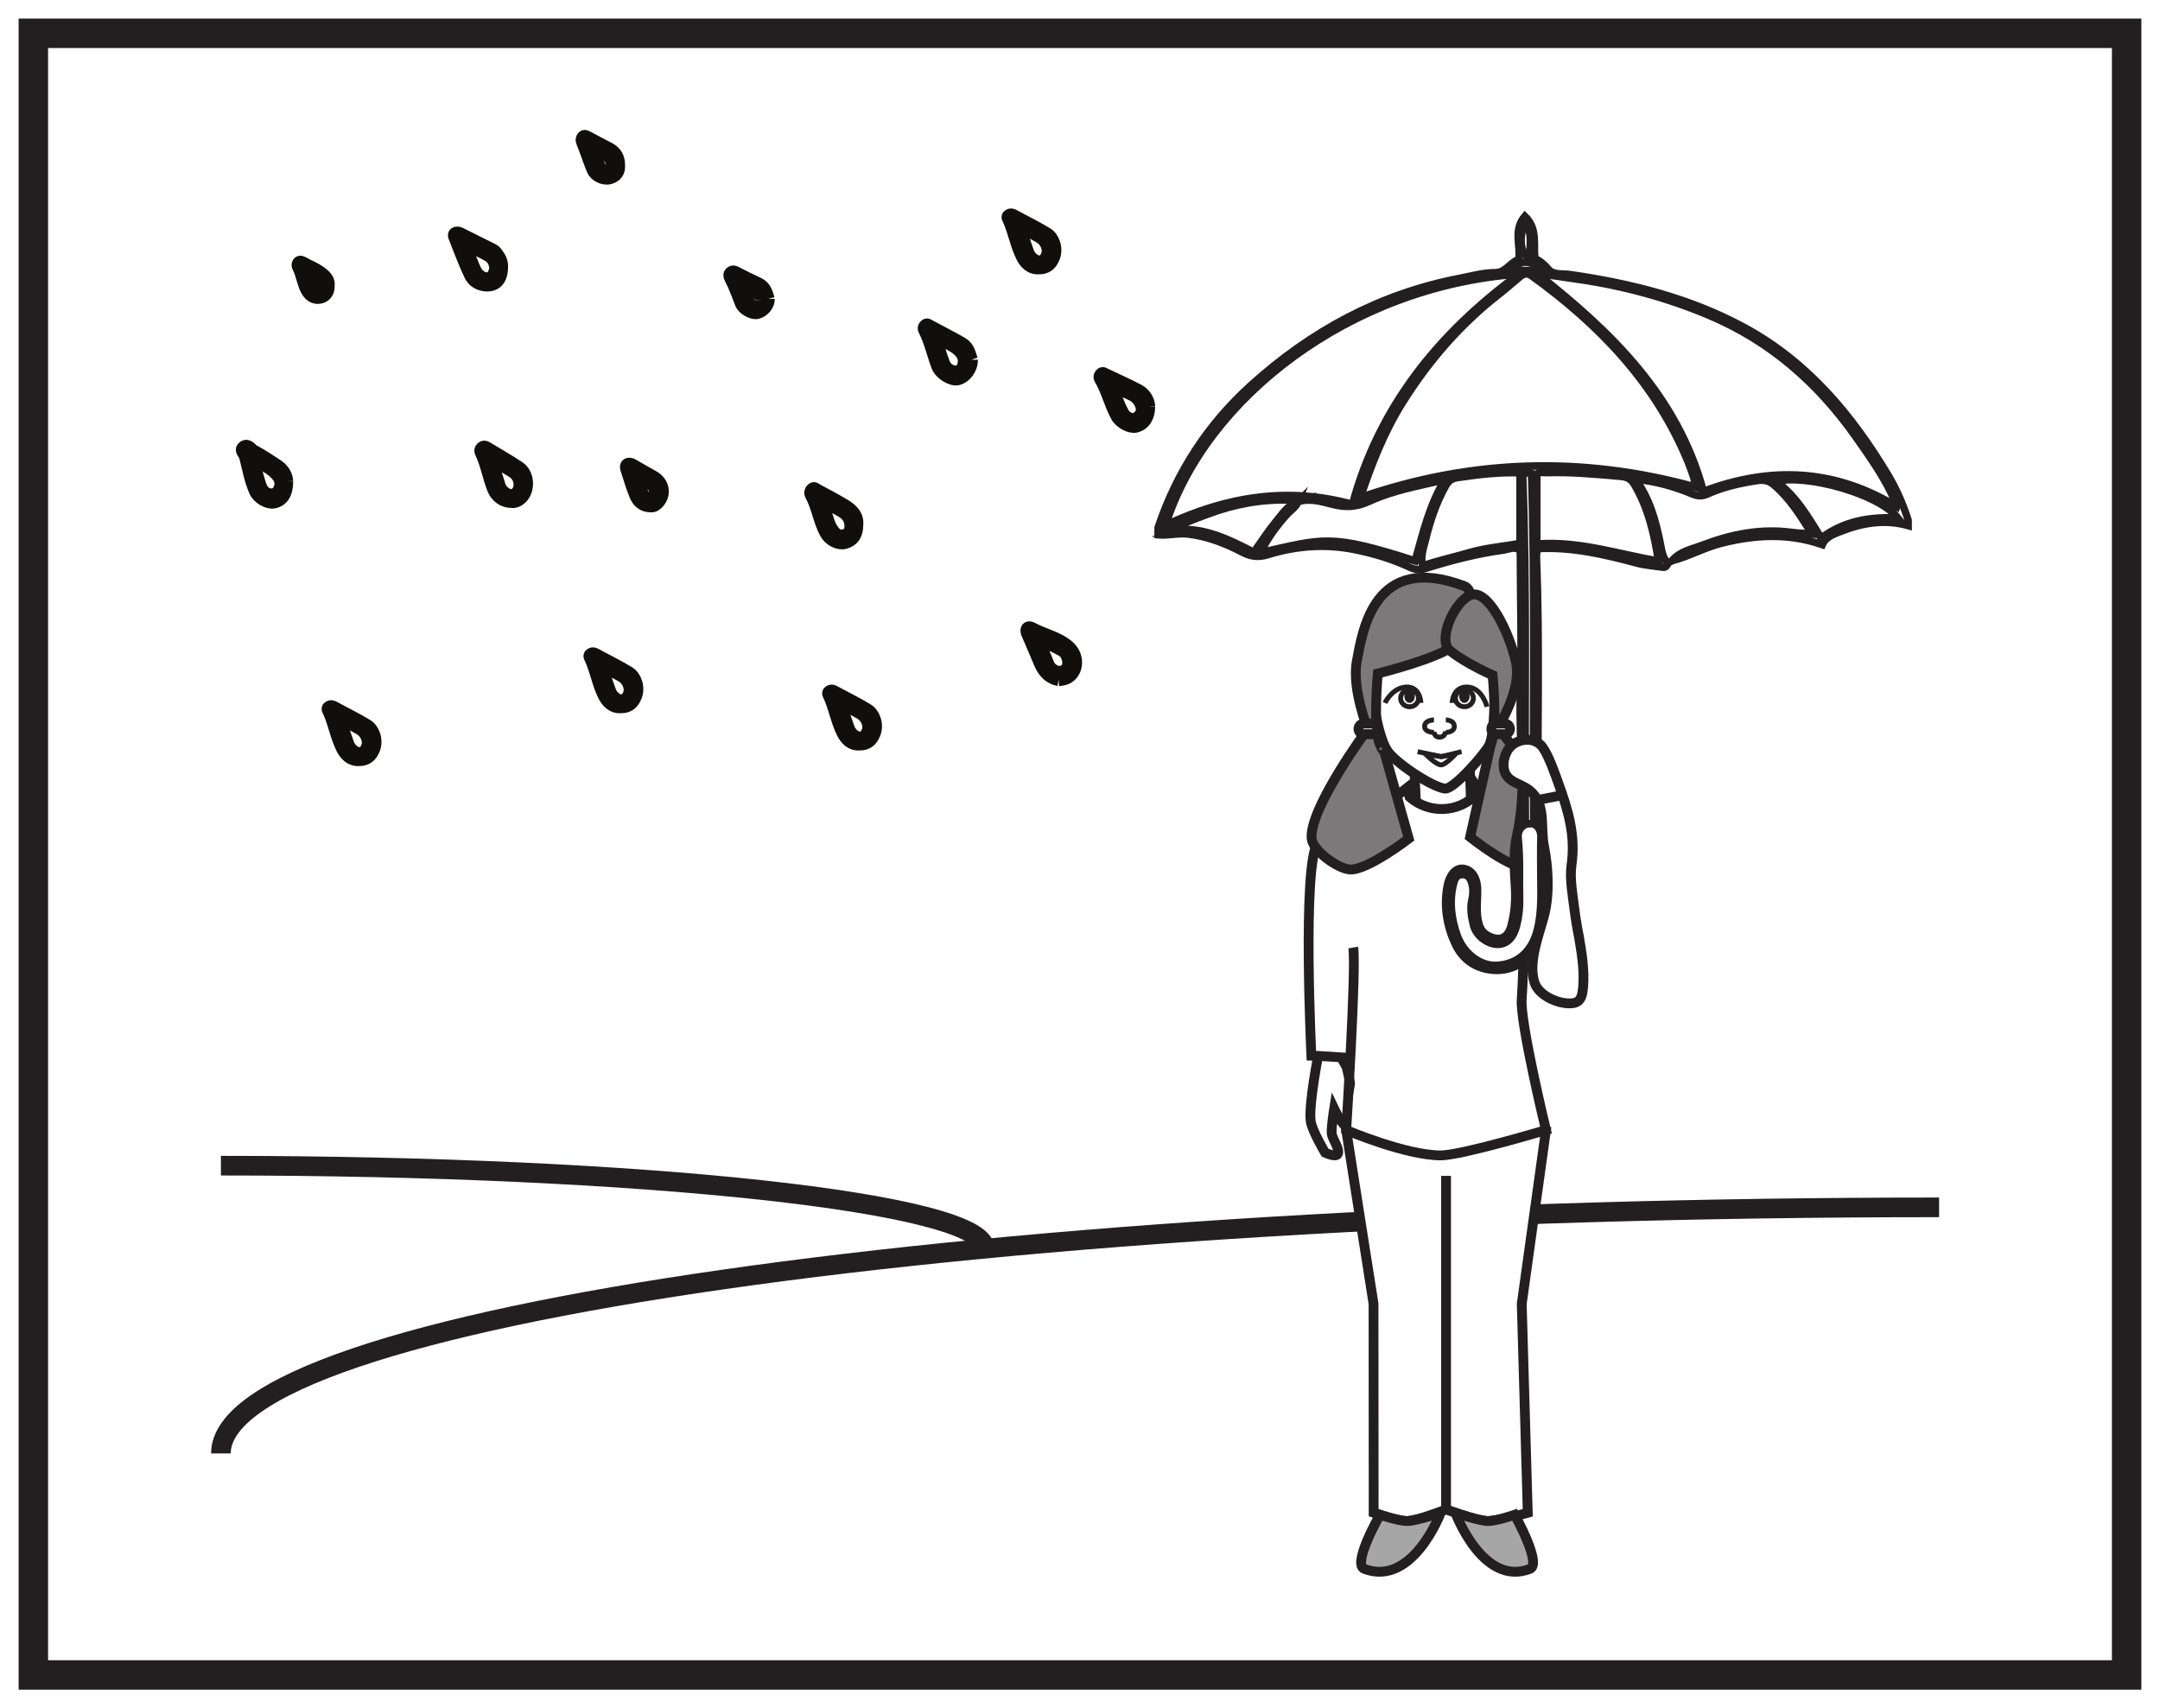 <?xml version="1.0" encoding="UTF-8"?>
<svg xmlns="http://www.w3.org/2000/svg" xmlns:xlink="http://www.w3.org/1999/xlink" width="220pt" height="174pt" viewBox="0 0 220 174" version="1.1">
<g id="surface1">
<rect x="0" y="0" width="220" height="174" style="fill:rgb(100%,100%,100%);fill-opacity:1;stroke:none;"/>
<path style=" stroke:none;fill-rule:nonzero;fill:rgb(100%,100%,100%);fill-opacity:1;" d="M 3.395 3.391 L 216.602 3.391 L 216.602 170.609 L 3.395 170.609 Z M 3.395 3.391 "/>
<path style=" stroke:none;fill-rule:nonzero;fill:rgb(13.73%,12.16%,12.549%);fill-opacity:1;" d="M 218.102 1.891 L 1.895 1.891 L 1.895 172.109 L 218.102 172.109 Z M 215.102 169.109 L 4.895 169.109 L 4.895 4.891 L 215.102 4.891 Z M 215.102 169.109 "/>
<path style="fill:none;stroke-width:2;stroke-linecap:butt;stroke-linejoin:miter;stroke:rgb(13.73%,12.16%,12.549%);stroke-opacity:1;stroke-miterlimit:4;" d="M -0 0 C -0 13.852 78.273 25.063 175 25.063 " transform="matrix(1,0,0,-1,22.5,148.043)"/>
<path style="fill:none;stroke-width:2;stroke-linecap:butt;stroke-linejoin:miter;stroke:rgb(13.73%,12.16%,12.549%);stroke-opacity:1;stroke-miterlimit:4;" d="M -0 -0.001 C -0 4.674 -34.801 8.46 -77.805 8.46 " transform="matrix(1,0,0,-1,100.305,127.194)"/>
<path style=" stroke:none;fill-rule:nonzero;fill:rgb(100%,100%,100%);fill-opacity:1;" d="M 149.738 84.582 L 144.074 84.582 L 144.074 79.137 L 149.738 79.137 Z M 149.738 84.582 "/>
<path style=" stroke:none;fill-rule:nonzero;fill:rgb(100%,100%,100%);fill-opacity:1;" d="M 139.863 71.051 C 139.668 69.473 139.516 66.246 139.863 64.691 C 140.258 62.941 143.289 60.145 146.277 60.199 C 149.262 60.25 151.953 62.379 152.219 64.891 C 152.379 66.434 152.219 70.508 152.219 70.508 C 152.219 70.508 152.273 74.52 151.699 75.852 C 151.367 76.633 148.051 80.473 147.148 80.328 C 145.727 80.109 142.043 77.637 141.293 76.441 C 140.469 75.117 140.055 72.582 139.863 71.051 "/>
<path style="fill:none;stroke-width:1;stroke-linecap:butt;stroke-linejoin:miter;stroke:rgb(13.73%,12.16%,12.549%);stroke-opacity:1;stroke-miterlimit:4;" d="M 0 0 C -0.195 1.578 -0.347 4.805 0 6.36 C 0.395 8.11 3.426 10.906 6.414 10.852 C 9.399 10.801 12.09 8.672 12.356 6.16 C 12.516 4.617 12.356 0.543 12.356 0.543 C 12.356 0.543 12.411 -3.469 11.836 -4.801 C 11.504 -5.582 8.188 -9.422 7.286 -9.277 C 5.864 -9.058 2.18 -6.586 1.43 -5.39 C 0.606 -4.066 0.192 -1.531 0 0 Z M 0 0 " transform="matrix(1,0,0,-1,139.863,71.051)"/>
<path style="fill:none;stroke-width:1;stroke-linecap:butt;stroke-linejoin:miter;stroke:rgb(13.73%,12.16%,12.549%);stroke-opacity:1;stroke-miterlimit:4;" d="M -0.001 0.001 C -0.001 0.001 -1.06 -5.316 -0.822 -7.015 C -0.689 -7.964 0.643 -10.206 0.643 -10.206 C 0.643 -10.206 1.749 -10.73 1.936 -10.335 C 2.179 -9.835 1.366 -8.816 1.315 -8.245 C 1.261 -7.624 1.565 -5.73 1.565 -5.73 C 1.565 -5.73 2.479 -7.64 2.905 -7.531 C 4.303 -7.175 2.827 -1.464 2.827 -1.464 C 2.827 -1.464 2.206 -0.472 2.139 -0.042 C 2.022 0.684 2.44 2.969 2.44 2.969 L 3.507 10.688 " transform="matrix(1,0,0,-1,134.321,107.204)"/>
<path style="fill-rule:nonzero;fill:rgb(100%,100%,100%);fill-opacity:1;stroke-width:1;stroke-linecap:butt;stroke-linejoin:miter;stroke:rgb(13.73%,12.16%,12.549%);stroke-opacity:1;stroke-miterlimit:4;" d="M -0 0.001 L 0.117 -3.417 " transform="matrix(1,0,0,-1,149.703,78.228)"/>
<path style=" stroke:none;fill-rule:nonzero;fill:rgb(100%,100%,100%);fill-opacity:1;" d="M 139.91 154.09 L 139.898 132.812 L 137.113 115.105 C 137.113 115.105 143.109 111.199 146.418 111.199 C 150.203 111.199 157.461 115.105 157.461 115.105 L 154.992 132.812 L 155.605 154.09 C 155.605 154.09 152.516 154.969 151.445 154.934 C 150.359 154.891 147.285 153.754 147.285 153.754 C 147.285 153.754 144.359 154.906 143.316 154.934 C 142.43 154.949 139.91 154.09 139.91 154.09 "/>
<path style="fill:none;stroke-width:1;stroke-linecap:butt;stroke-linejoin:miter;stroke:rgb(13.73%,12.16%,12.549%);stroke-opacity:1;stroke-miterlimit:4;" d="M 0 -0.002 L -0.012 21.275 L -2.797 38.982 C -2.797 38.982 3.199 42.889 6.508 42.889 C 10.293 42.889 17.551 38.982 17.551 38.982 L 15.082 21.275 L 15.695 -0.002 C 15.695 -0.002 12.606 -0.881 11.535 -0.846 C 10.449 -0.803 7.375 0.334 7.375 0.334 C 7.375 0.334 4.449 -0.818 3.406 -0.846 C 2.52 -0.861 0 -0.002 0 -0.002 Z M 0 -0.002 " transform="matrix(1,0,0,-1,139.91,154.088)"/>
<path style=" stroke:none;fill-rule:nonzero;fill:rgb(100%,100%,100%);fill-opacity:1;" d="M 133.055 107.633 L 137.281 107.672 L 137.828 96.098 C 137.828 96.098 138.773 101.375 138.965 102.551 C 139.293 104.586 137.113 115.109 137.113 115.109 C 137.113 115.109 143.172 117.695 146.766 117.688 C 148.855 117.68 157.461 115.109 157.461 115.109 C 157.461 115.109 154.77 103.992 154.992 101.727 C 155.078 100.848 155.227 96.027 155.227 96.027 L 160.969 94.793 C 160.969 94.793 160.188 88.707 158.633 86.633 C 157.363 84.941 151.449 81.586 151.449 81.586 L 150.5 80.242 C 149.141 83.039 145.246 83.262 143.57 80.645 L 143.316 80.242 L 141.609 81.586 C 141.609 81.586 135.449 84.172 134.234 85.793 C 133.414 86.887 133.387 92.148 133.293 97.293 C 133.199 102.523 133.055 107.633 133.055 107.633 "/>
<path style="fill:none;stroke-width:1;stroke-linecap:butt;stroke-linejoin:miter;stroke:rgb(13.73%,12.16%,12.549%);stroke-opacity:1;stroke-miterlimit:4;" d="M -0.001 -0.002 C 0.331 -2.037 -0.716 -18.591 -0.716 -18.591 C -0.716 -18.591 5.343 -21.181 8.937 -21.173 C 11.026 -21.166 19.632 -18.591 19.632 -18.591 C 19.632 -18.591 16.94 -7.478 17.163 -5.212 C 17.249 -4.334 17.397 0.487 17.397 0.487 L 22.233 1.897 C 22.233 1.897 20.979 7.159 20.804 9.877 C 20.667 11.991 13.62 14.928 13.62 14.928 L 12.671 16.272 L 12.577 15.631 C 10.749 13.717 7.733 13.584 5.741 15.331 L 5.487 16.272 L 3.78 14.928 C 3.78 14.928 -2.38 12.342 -3.595 10.721 C -5.243 8.514 -4.243 -11.482 -4.243 -11.482 " transform="matrix(1,0,0,-1,137.829,96.514)"/>
<path style="fill-rule:nonzero;fill:rgb(100%,100%,100%);fill-opacity:1;stroke-width:1;stroke-linecap:butt;stroke-linejoin:miter;stroke:rgb(13.73%,12.16%,12.549%);stroke-opacity:1;stroke-miterlimit:4;" d="M 0.002 0.001 L 0.138 -2.905 " transform="matrix(1,0,0,-1,144.073,78.743)"/>
<path style="fill:none;stroke-width:1;stroke-linecap:butt;stroke-linejoin:miter;stroke:rgb(13.73%,12.16%,12.549%);stroke-opacity:1;stroke-miterlimit:4;" d="M -0.002 -0 L -0.002 33.98 " transform="matrix(1,0,0,-1,147.287,153.754)"/>
<path style=" stroke:none;fill-rule:nonzero;fill:rgb(65.492%,64.864%,65.019%);fill-opacity:1;" d="M 138.965 159.809 C 137.676 159.32 140.555 154.293 140.555 154.293 C 140.555 154.293 142.43 154.93 143.316 154.934 C 144.203 154.934 146.738 154.09 146.738 154.09 C 146.738 154.09 143.883 161.66 138.965 159.809 "/>
<path style="fill:none;stroke-width:1;stroke-linecap:butt;stroke-linejoin:miter;stroke:rgb(13.73%,12.16%,12.549%);stroke-opacity:1;stroke-miterlimit:4;" d="M -0 0.001 C -1.29 0.489 1.589 5.516 1.589 5.516 C 1.589 5.516 3.464 4.88 4.351 4.876 C 5.238 4.876 7.773 5.719 7.773 5.719 C 7.773 5.719 4.918 -1.851 -0 0.001 Z M -0 0.001 " transform="matrix(1,0,0,-1,138.965,159.809)"/>
<path style=" stroke:none;fill-rule:nonzero;fill:rgb(65.492%,64.864%,65.019%);fill-opacity:1;" d="M 155.824 159.809 C 157.086 159.32 154.27 154.293 154.27 154.293 C 154.27 154.293 152.438 154.93 151.574 154.934 C 150.711 154.934 148.234 154.09 148.234 154.09 C 148.234 154.09 151.02 161.66 155.824 159.809 "/>
<path style="fill:none;stroke-width:1;stroke-linecap:butt;stroke-linejoin:miter;stroke:rgb(13.73%,12.16%,12.549%);stroke-opacity:1;stroke-miterlimit:4;" d="M -0.001 0.001 C 1.261 0.489 -1.555 5.516 -1.555 5.516 C -1.555 5.516 -3.388 4.88 -4.251 4.876 C -5.114 4.876 -7.591 5.719 -7.591 5.719 C -7.591 5.719 -4.805 -1.851 -0.001 0.001 Z M -0.001 0.001 " transform="matrix(1,0,0,-1,155.825,159.809)"/>
<path style="fill-rule:nonzero;fill:rgb(65.492%,64.864%,65.019%);fill-opacity:1;stroke-width:1;stroke-linecap:butt;stroke-linejoin:miter;stroke:rgb(13.73%,12.16%,12.549%);stroke-opacity:1;stroke-miterlimit:4;" d="M 0.001 0.001 C 0.001 0.001 -0.464 1.177 -0.765 0.903 C -1.535 0.208 0.27 -3.23 0.27 -3.23 Z M 0.001 0.001 " transform="matrix(1,0,0,-1,139.656,70.212)"/>
<path style="fill-rule:nonzero;fill:rgb(65.492%,64.864%,65.019%);fill-opacity:1;stroke-width:1;stroke-linecap:butt;stroke-linejoin:miter;stroke:rgb(13.73%,12.16%,12.549%);stroke-opacity:1;stroke-miterlimit:4;" d="M 0.001 0.001 C 0.001 0.001 0.505 1.177 0.829 0.903 C 1.665 0.208 -0.019 -3.23 -0.019 -3.23 Z M 0.001 0.001 " transform="matrix(1,0,0,-1,152.491,70.212)"/>
<path style="fill:none;stroke-width:0.5;stroke-linecap:butt;stroke-linejoin:miter;stroke:rgb(13.73%,12.16%,12.549%);stroke-opacity:1;stroke-miterlimit:4;" d="M 0.001 0.002 C 0.001 0.002 -0.042 1.673 -1.484 1.619 C -2.921 1.56 -3.66 0.002 -3.66 0.002 " transform="matrix(1,0,0,-1,144.718,71.599)"/>
<path style="fill:none;stroke-width:0.5;stroke-linecap:butt;stroke-linejoin:miter;stroke:rgb(13.73%,12.16%,12.549%);stroke-opacity:1;stroke-miterlimit:4;" d="M -0.001 -0.001 C -0.001 -0.482 -0.411 -0.868 -0.911 -0.868 C -1.419 -0.868 -1.825 -0.482 -1.825 -0.001 C -1.825 0.479 -1.419 0.87 -0.911 0.87 C -0.411 0.87 -0.001 0.479 -0.001 -0.001 Z M -0.001 -0.001 " transform="matrix(1,0,0,-1,144.481,71.12)"/>
<path style=" stroke:none;fill-rule:nonzero;fill:rgb(13.73%,12.16%,12.549%);fill-opacity:1;" d="M 144.102 70.926 C 144.102 71.301 143.863 71.598 143.57 71.598 C 143.273 71.598 143.035 71.301 143.035 70.926 C 143.035 70.551 143.273 70.25 143.57 70.25 C 143.863 70.25 144.102 70.551 144.102 70.926 "/>
<path style="fill:none;stroke-width:0.5;stroke-linecap:butt;stroke-linejoin:miter;stroke:rgb(13.73%,12.16%,12.549%);stroke-opacity:1;stroke-miterlimit:4;" d="M 0 0.002 C 0 0.002 0.039 1.673 1.555 1.619 C 3.07 1.56 3.555 -0.389 3.555 -0.389 " transform="matrix(1,0,0,-1,147.902,71.599)"/>
<path style="fill:none;stroke-width:0.5;stroke-linecap:butt;stroke-linejoin:miter;stroke:rgb(13.73%,12.16%,12.549%);stroke-opacity:1;stroke-miterlimit:4;" d="M 0.001 -0.001 C 0.001 -0.482 0.411 -0.868 0.915 -0.868 C 1.419 -0.868 1.829 -0.482 1.829 -0.001 C 1.829 0.479 1.419 0.87 0.915 0.87 C 0.411 0.87 0.001 0.479 0.001 -0.001 Z M 0.001 -0.001 " transform="matrix(1,0,0,-1,148.237,71.12)"/>
<path style=" stroke:none;fill-rule:nonzero;fill:rgb(13.73%,12.16%,12.549%);fill-opacity:1;" d="M 148.621 70.926 C 148.621 71.301 148.859 71.598 149.152 71.598 C 149.445 71.598 149.684 71.301 149.684 70.926 C 149.684 70.551 149.445 70.25 149.152 70.25 C 148.859 70.25 148.621 70.551 148.621 70.926 "/>
<path style="fill:none;stroke-width:0.5;stroke-linecap:butt;stroke-linejoin:miter;stroke:rgb(13.73%,12.16%,12.549%);stroke-opacity:1;stroke-miterlimit:4;" d="M 0.002 0.002 L 2.408 -0.502 L 4.466 0.002 " transform="matrix(1,0,0,-1,144.389,76.568)"/>
<path style="fill:none;stroke-width:0.5;stroke-linecap:butt;stroke-linejoin:miter;stroke:rgb(13.73%,12.16%,12.549%);stroke-opacity:1;stroke-miterlimit:4;" d="M 0 -0 C 0.441 0.008 1.441 1.09 1.441 1.09 L 0 0.84 L -1.598 1.09 C -1.598 1.09 -0.519 -0.016 0 -0 Z M 0 -0 " transform="matrix(1,0,0,-1,146.797,77.91)"/>
<path style="fill:none;stroke-width:0.5;stroke-linecap:butt;stroke-linejoin:miter;stroke:rgb(13.73%,12.16%,12.549%);stroke-opacity:1;stroke-miterlimit:4;" d="M 0.001 -0.002 C 0.001 -0.002 0.868 -0.002 0.868 -0.666 C 0.868 -1.275 0.001 -1.275 0.001 -1.275 " transform="matrix(1,0,0,-1,147.257,73.33)"/>
<path style="fill:none;stroke-width:0.5;stroke-linecap:butt;stroke-linejoin:miter;stroke:rgb(13.73%,12.16%,12.549%);stroke-opacity:1;stroke-miterlimit:4;" d="M -0.002 -0.002 C -0.002 -0.002 -0.955 -0.002 -0.955 -0.666 C -0.955 -1.275 -0.002 -1.275 -0.002 -1.275 " transform="matrix(1,0,0,-1,146.053,73.33)"/>
<path style="fill:none;stroke-width:0.5;stroke-linecap:butt;stroke-linejoin:miter;stroke:rgb(13.73%,12.16%,12.549%);stroke-opacity:1;stroke-miterlimit:4;" d="M -0 0.002 C -0 0.002 0.015 -0.581 -0.594 -0.604 C -1.16 -0.627 -1.176 -0.045 -1.176 -0.045 " transform="matrix(1,0,0,-1,147.227,74.482)"/>
<path style=" stroke:none;fill-rule:nonzero;fill:rgb(48.238%,47.296%,47.53%);fill-opacity:1;" d="M 148.125 65.699 C 149.309 64.633 150.676 60.281 149.141 59.699 C 139.93 56.211 138.789 64.227 138.199 67.32 C 137.652 70.152 139.312 74.246 139.312 74.246 C 139.312 74.246 133.312 82.344 133.594 85.422 C 133.703 86.617 136.168 88.441 137.453 88.562 C 139.18 88.73 143.484 85.422 143.484 85.422 L 140.953 76.434 C 140.953 76.434 140.922 76.742 140.516 75.754 C 139.824 74.078 140.332 68.605 140.332 68.605 C 140.332 68.605 146.625 67.047 148.125 65.699 "/>
<path style="fill:none;stroke-width:1;stroke-linecap:butt;stroke-linejoin:miter;stroke:rgb(13.73%,12.16%,12.549%);stroke-opacity:1;stroke-miterlimit:4;" d="M -0 -0.001 C 1.183 1.065 2.551 5.417 1.015 5.999 C -8.196 9.487 -9.336 1.471 -9.926 -1.622 C -10.473 -4.454 -8.813 -8.548 -8.813 -8.548 C -8.813 -8.548 -14.813 -16.646 -14.531 -19.724 C -14.422 -20.919 -11.957 -22.743 -10.672 -22.864 C -8.946 -23.032 -4.641 -19.724 -4.641 -19.724 L -7.172 -10.736 C -7.172 -10.736 -7.203 -11.044 -7.61 -10.056 C -8.301 -8.38 -7.793 -2.907 -7.793 -2.907 C -7.793 -2.907 -1.5 -1.349 -0 -0.001 Z M -0 -0.001 " transform="matrix(1,0,0,-1,148.125,65.698)"/>
<path style=" stroke:none;fill-rule:nonzero;fill:rgb(48.238%,47.296%,47.53%);fill-opacity:1;" d="M 147.68 66.273 C 146.359 65.207 148.148 61.184 149.828 60.598 C 151.559 59.996 153.742 64.395 154.406 67.488 C 155.016 70.316 152.57 74.086 152.57 74.086 C 152.57 74.086 158.934 82.113 158.805 85.266 C 158.758 86.348 156.812 88.246 155.664 88.41 C 153.969 88.645 149.734 85.266 149.734 85.266 L 151.82 75.918 C 151.82 75.918 151.359 76.945 151.82 75.918 C 152.562 74.266 152.023 68.773 152.023 68.773 C 152.023 68.773 149.355 67.625 147.68 66.273 "/>
<path style="fill:none;stroke-width:1;stroke-linecap:butt;stroke-linejoin:miter;stroke:rgb(13.73%,12.16%,12.549%);stroke-opacity:1;stroke-miterlimit:4;" d="M -0.001 0.001 C -1.322 1.067 0.468 5.091 2.147 5.677 C 3.878 6.278 6.061 1.88 6.725 -1.214 C 7.335 -4.042 4.889 -7.812 4.889 -7.812 C 4.889 -7.812 11.253 -15.839 11.124 -18.991 C 11.077 -20.073 9.132 -21.972 7.983 -22.136 C 6.288 -22.37 2.053 -18.991 2.053 -18.991 L 4.139 -9.644 C 4.139 -9.644 3.678 -10.671 4.139 -9.644 C 4.882 -7.991 4.343 -2.499 4.343 -2.499 C 4.343 -2.499 1.675 -1.351 -0.001 0.001 Z M -0.001 0.001 " transform="matrix(1,0,0,-1,147.681,66.274)"/>
<path style=" stroke:none;fill-rule:nonzero;fill:rgb(100%,100%,100%);fill-opacity:1;" d="M 153.793 74.242 C 153.793 74.543 153.551 74.785 153.254 74.785 L 152.434 74.785 C 152.137 74.785 151.895 74.543 151.895 74.242 C 151.895 73.945 152.137 73.703 152.434 73.703 L 153.254 73.703 C 153.551 73.703 153.793 73.945 153.793 74.242 "/>
<path style="fill:none;stroke-width:1;stroke-linecap:butt;stroke-linejoin:miter;stroke:rgb(13.73%,12.16%,12.549%);stroke-opacity:1;stroke-miterlimit:4;" d="M -0.001 0.002 C -0.001 -0.299 -0.243 -0.541 -0.54 -0.541 L -1.36 -0.541 C -1.657 -0.541 -1.899 -0.299 -1.899 0.002 C -1.899 0.298 -1.657 0.541 -1.36 0.541 L -0.54 0.541 C -0.243 0.541 -0.001 0.298 -0.001 0.002 Z M -0.001 0.002 " transform="matrix(1,0,0,-1,153.793,74.244)"/>
<path style=" stroke:none;fill-rule:nonzero;fill:rgb(100%,100%,100%);fill-opacity:1;" d="M 140.266 74.242 C 140.266 74.543 140.02 74.785 139.723 74.785 L 138.902 74.785 C 138.605 74.785 138.363 74.543 138.363 74.242 C 138.363 73.945 138.605 73.703 138.902 73.703 L 139.723 73.703 C 140.02 73.703 140.266 73.945 140.266 74.242 "/>
<path style="fill:none;stroke-width:1;stroke-linecap:butt;stroke-linejoin:miter;stroke:rgb(13.73%,12.16%,12.549%);stroke-opacity:1;stroke-miterlimit:4;" d="M 0.002 0.002 C 0.002 -0.299 -0.244 -0.541 -0.541 -0.541 L -1.361 -0.541 C -1.658 -0.541 -1.901 -0.299 -1.901 0.002 C -1.901 0.298 -1.658 0.541 -1.361 0.541 L -0.541 0.541 C -0.244 0.541 0.002 0.298 0.002 0.002 Z M 0.002 0.002 " transform="matrix(1,0,0,-1,140.264,74.244)"/>
<path style=" stroke:none;fill-rule:nonzero;fill:rgb(100%,100%,100%);fill-opacity:1;" d="M 156.945 27.543 C 156.105 26.422 154.617 26.441 153.898 27.543 Z M 155.422 22.625 C 154.617 23.883 154.855 26.094 155.801 26.195 C 155.832 25.012 156.062 23.828 155.422 22.625 M 156.207 83.785 C 156.117 71.918 156.367 60.082 155.98 48.238 C 155.688 48.16 155.457 48.078 155.098 48.422 C 155.539 60.125 155.277 71.961 155.371 83.742 C 155.652 83.945 155.859 83.91 156.207 83.785 M 193.285 52.754 C 191.387 50.32 184.008 48.277 180.914 49.035 C 182.973 50.543 184.195 52.695 185.492 54.793 C 187.809 53.07 190.398 52.621 193.285 52.754 M 156.926 88.934 C 156.926 87.715 156.898 86.496 156.938 85.277 C 156.965 84.449 156.453 84.207 155.82 84.227 C 155.18 84.254 154.543 84.469 154.633 85.34 C 154.852 87.398 154.727 89.465 154.781 91.527 C 154.805 92.469 154.703 93.402 154.469 94.312 C 154.145 95.551 153.477 96.188 152.566 96.199 C 151.52 96.211 150.332 95.332 150.07 94.25 C 149.863 93.406 149.707 92.535 149.91 91.652 C 150.023 91.16 150.066 90.652 149.945 90.164 C 149.82 89.645 149.641 89.09 148.961 89.086 C 148.328 89.082 148.152 89.598 148.035 90.09 C 147.605 91.844 147.828 93.57 148.414 95.242 C 149.082 97.152 150.824 98.43 152.473 98.324 C 154.594 98.191 156.02 96.906 156.57 94.715 C 157.055 92.805 156.93 90.867 156.926 88.934 M 154.812 55.336 L 154.812 48.164 C 152.629 48.098 150.539 48.34 148.445 48.656 C 147.84 48.746 147.523 49 147.242 49.5 C 146.273 51.227 145.664 53.082 145.195 54.988 C 144.988 55.824 144.68 56.645 144.879 57.633 C 146.504 57.078 148.141 56.727 149.738 56.258 C 151.391 55.777 153.102 55.668 154.812 55.336 M 168.906 57.141 C 168.473 54.289 167.848 51.715 166.461 49.359 C 166.129 48.797 165.703 48.586 165.117 48.535 C 162.594 48.312 160.074 48.074 157.539 48.145 C 157.203 48.156 156.852 48.051 156.531 48.285 L 156.531 55.406 C 160.77 55.07 164.711 56.414 168.906 57.141 M 156.539 27.84 C 164.156 33.828 170.887 40.363 173.5 50.043 C 180.328 47.457 186.891 47.758 193.18 51.594 C 193.23 51.438 193.102 51.289 193.027 51.117 C 192.004 48.719 190.492 46.609 189.004 44.492 C 185.145 39.008 180.254 34.73 174.051 32.121 C 169.77 30.32 165.293 29.109 160.68 28.453 C 159.301 28.254 157.918 28.047 156.539 27.84 M 118.727 53.48 C 124.895 50.586 131.102 49.547 137.75 51.359 C 140.441 41.453 146.445 33.988 154.707 27.926 C 137.48 29.148 122.781 40.605 118.727 53.48 M 172.711 49.605 C 172.633 49.25 172.59 48.91 172.488 48.59 C 172.316 48.059 172.121 47.531 171.91 47.012 C 168.621 39.027 162.898 33.086 156.02 28.117 C 155.57 27.789 155.211 27.867 154.844 28.168 C 154.141 28.742 153.473 29.355 152.758 29.91 C 148.785 32.992 145.559 36.719 142.883 40.969 C 140.98 43.996 139.695 47.273 138.566 50.664 C 149.855 46.766 161.18 46.414 172.711 49.605 M 132.215 51.105 C 131.949 50.875 131.621 50.949 131.32 50.938 C 128.445 50.852 125.676 51.375 122.996 52.379 C 121.715 52.863 120.426 53.32 119.223 54.02 C 122.371 53.531 125.031 54.871 127.703 56.246 C 128.48 55.156 129.164 54.074 129.977 53.098 C 130.617 52.336 131.164 51.418 132.219 51.102 C 131.992 51.68 131.453 51.984 131.062 52.418 C 130.031 53.574 129.113 54.801 128.406 56.27 C 134.902 54.812 135.559 54.363 144.129 57.121 C 144.918 54.355 145.543 51.527 147.137 48.879 C 144.438 49.508 141.844 49.969 139.48 51.062 C 138.195 51.656 137.109 51.723 135.793 51.398 C 134.645 51.113 133.445 50.719 132.215 51.105 M 117.949 53.734 C 119.852 48.086 122.98 43.254 127.41 39.242 C 133.535 33.703 140.535 29.91 148.688 28.34 C 149.875 28.109 151.055 27.77 152.273 27.77 C 153.371 27.77 153.82 26.699 154.703 26.418 C 154.875 24.961 154.113 23.41 155.309 22.016 C 156.637 23.277 156.168 24.859 156.336 26.312 C 156.852 26.582 157.289 26.914 157.68 27.395 C 158.207 28.043 159.121 27.844 159.871 27.953 C 166.098 28.852 172.152 30.352 177.719 33.379 C 184.117 36.863 188.617 42.238 192.301 48.383 C 193.172 49.836 193.836 51.375 194.352 52.98 L 194.352 53.547 C 192.035 52.895 189.797 53.242 187.605 54.086 C 186.797 54.398 185.953 54.68 185.605 55.484 C 182.137 54.285 178.77 54.48 175.352 55.336 C 173.59 55.777 172.02 56.684 170.277 57.129 C 171.102 56.125 172.34 55.93 173.457 55.5 C 176.375 54.391 179.363 53.801 182.5 54.223 C 183.121 54.309 183.754 54.324 184.539 54.383 C 183.344 52.484 182.254 50.715 180.621 49.352 C 180.121 48.934 179.598 48.863 178.973 48.957 C 177.211 49.223 175.488 49.609 173.859 50.348 C 173.352 50.578 172.887 50.539 172.352 50.312 C 170.551 49.566 168.688 49.035 166.602 48.82 C 168.039 50.824 168.629 53.004 169.094 55.246 C 169.242 55.965 169.297 56.77 169.871 57.359 C 169.805 57.629 169.656 57.828 169.352 57.781 C 168.484 57.652 167.605 57.598 166.746 57.371 C 163.441 56.488 160.113 55.699 156.672 55.887 C 156.477 56.25 156.492 56.566 156.504 56.871 C 156.836 65.535 156.582 74.199 156.652 82.859 C 156.66 83.41 156.645 83.902 157.074 84.406 C 157.496 84.906 157.246 85.676 157.289 86.32 C 157.484 89.031 157.656 91.758 157.211 94.453 C 156.68 97.676 153.918 99.5 151.012 98.641 C 149.703 98.254 148.773 97.383 148.211 96.184 C 147.332 94.305 147.008 92.32 147.387 90.262 C 147.598 89.105 148.242 88.395 148.961 88.438 C 149.875 88.496 150.469 89.336 150.496 90.559 C 150.523 91.742 150.312 92.934 150.645 94.102 C 150.789 94.605 151.043 94.996 151.516 95.258 C 152.672 95.902 153.539 95.594 153.887 94.312 C 154.23 93.039 154.336 91.723 154.254 90.414 C 154.145 88.625 154 86.777 154.379 85.082 C 155.438 80.352 154.691 75.605 154.844 70.879 C 155 66.129 154.855 61.371 154.844 56.617 C 154.84 56.402 154.867 56.176 154.68 55.953 C 154.156 55.684 153.625 55.969 153.082 56.043 C 150.395 56.418 147.773 57.09 145.191 57.91 C 144.605 58.098 144.121 58.035 143.59 57.781 C 141.805 56.949 139.93 56.387 138.004 55.996 C 135.008 55.387 132.047 55.609 129.145 56.504 C 128.207 56.793 127.43 56.719 126.574 56.273 C 124.828 55.363 123.02 54.648 121.027 54.406 C 119.977 54.281 118.973 54.574 117.949 54.484 Z M 117.949 53.734 "/>
<path style="fill:none;stroke-width:0.75;stroke-linecap:butt;stroke-linejoin:miter;stroke:rgb(13.73%,12.16%,12.549%);stroke-opacity:1;stroke-miterlimit:10;" d="M 0.001 0 C -0.839 1.122 -2.328 1.102 -3.046 0 Z M -1.523 4.918 C -2.328 3.661 -2.089 1.45 -1.144 1.348 C -1.113 2.532 -0.882 3.715 -1.523 4.918 Z M -0.738 -56.242 C -0.828 -44.375 -0.578 -32.539 -0.964 -20.695 C -1.257 -20.617 -1.488 -20.535 -1.847 -20.878 C -1.406 -32.582 -1.667 -44.418 -1.574 -56.199 C -1.292 -56.402 -1.085 -56.367 -0.738 -56.242 Z M 36.34 -25.211 C 34.442 -22.777 27.063 -20.734 23.969 -21.492 C 26.028 -23 27.251 -25.152 28.547 -27.25 C 30.864 -25.527 33.454 -25.078 36.34 -25.211 Z M -0.019 -61.39 C -0.019 -60.171 -0.046 -58.953 -0.007 -57.734 C 0.02 -56.906 -0.492 -56.664 -1.124 -56.683 C -1.765 -56.711 -2.402 -56.925 -2.312 -57.796 C -2.093 -59.855 -2.218 -61.921 -2.164 -63.984 C -2.14 -64.925 -2.242 -65.859 -2.476 -66.769 C -2.8 -68.007 -3.468 -68.644 -4.378 -68.656 C -5.425 -68.668 -6.613 -67.789 -6.874 -66.707 C -7.082 -65.863 -7.238 -64.992 -7.035 -64.109 C -6.921 -63.617 -6.878 -63.109 -6.999 -62.621 C -7.124 -62.101 -7.304 -61.546 -7.984 -61.543 C -8.617 -61.539 -8.792 -62.054 -8.91 -62.546 C -9.339 -64.3 -9.117 -66.027 -8.531 -67.699 C -7.863 -69.609 -6.121 -70.886 -4.472 -70.781 C -2.351 -70.648 -0.925 -69.363 -0.374 -67.171 C 0.11 -65.261 -0.015 -63.324 -0.019 -61.39 Z M -2.132 -27.793 L -2.132 -20.621 C -4.316 -20.554 -6.406 -20.796 -8.499 -21.113 C -9.105 -21.203 -9.421 -21.457 -9.703 -21.957 C -10.671 -23.683 -11.281 -25.539 -11.749 -27.445 C -11.957 -28.281 -12.265 -29.101 -12.066 -30.089 C -10.441 -29.535 -8.804 -29.183 -7.207 -28.714 C -5.554 -28.234 -3.843 -28.125 -2.132 -27.793 Z M 11.961 -29.597 C 11.528 -26.746 10.903 -24.171 9.516 -21.816 C 9.184 -21.253 8.758 -21.043 8.172 -20.992 C 5.649 -20.769 3.129 -20.531 0.594 -20.601 C 0.258 -20.613 -0.093 -20.507 -0.414 -20.742 L -0.414 -27.863 C 3.825 -27.527 7.766 -28.871 11.961 -29.597 Z M -0.406 -0.296 C 7.211 -6.285 13.942 -12.82 16.555 -22.5 C 23.383 -19.914 29.946 -20.214 36.235 -24.05 C 36.286 -23.894 36.157 -23.746 36.083 -23.574 C 35.059 -21.175 33.547 -19.066 32.059 -16.949 C 28.2 -11.464 23.309 -7.187 17.106 -4.578 C 12.825 -2.777 8.348 -1.566 3.735 -0.91 C 2.356 -0.711 0.973 -0.503 -0.406 -0.296 Z M -38.218 -25.937 C -32.05 -23.043 -25.843 -22.003 -19.195 -23.816 C -16.503 -13.91 -10.499 -6.445 -2.238 -0.382 C -19.464 -1.605 -34.164 -13.062 -38.218 -25.937 Z M 15.766 -22.062 C 15.688 -21.707 15.645 -21.367 15.543 -21.046 C 15.372 -20.515 15.176 -19.988 14.965 -19.468 C 11.676 -11.484 5.954 -5.543 -0.925 -0.574 C -1.374 -0.246 -1.734 -0.324 -2.101 -0.625 C -2.804 -1.199 -3.472 -1.812 -4.187 -2.367 C -8.16 -5.449 -11.386 -9.175 -14.062 -13.425 C -15.964 -16.453 -17.249 -19.73 -18.378 -23.121 C -7.089 -19.222 4.235 -18.871 15.766 -22.062 Z M -24.73 -23.562 C -24.996 -23.332 -25.324 -23.406 -25.624 -23.394 C -28.499 -23.308 -31.269 -23.832 -33.949 -24.836 C -35.23 -25.32 -36.519 -25.777 -37.722 -26.476 C -34.574 -25.988 -31.914 -27.328 -29.242 -28.703 C -28.464 -27.613 -27.781 -26.531 -26.968 -25.554 C -26.328 -24.793 -25.781 -23.875 -24.726 -23.558 C -24.953 -24.136 -25.492 -24.441 -25.882 -24.875 C -26.914 -26.031 -27.832 -27.257 -28.539 -28.726 C -22.042 -27.269 -21.386 -26.82 -12.816 -29.578 C -12.027 -26.812 -11.402 -23.984 -9.808 -21.336 C -12.507 -21.964 -15.101 -22.425 -17.464 -23.519 C -18.749 -24.113 -19.835 -24.179 -21.152 -23.855 C -22.3 -23.57 -23.499 -23.175 -24.73 -23.562 Z M -38.996 -26.191 C -37.093 -20.543 -33.964 -15.711 -29.535 -11.699 C -23.41 -6.16 -16.41 -2.367 -8.257 -0.796 C -7.07 -0.566 -5.89 -0.226 -4.671 -0.226 C -3.574 -0.226 -3.124 0.844 -2.242 1.125 C -2.07 2.582 -2.832 4.133 -1.636 5.528 C -0.308 4.266 -0.777 2.684 -0.609 1.231 C -0.093 0.961 0.344 0.629 0.735 0.149 C 1.262 -0.5 2.176 -0.3 2.926 -0.41 C 9.153 -1.308 15.208 -2.808 20.774 -5.836 C 27.172 -9.32 31.672 -14.695 35.356 -20.839 C 36.227 -22.293 36.891 -23.832 37.407 -25.437 L 37.407 -26.003 C 35.09 -25.351 32.852 -25.699 30.661 -26.543 C 29.852 -26.855 29.008 -27.136 28.661 -27.941 C 25.192 -26.742 21.825 -26.937 18.407 -27.793 C 16.645 -28.234 15.075 -29.14 13.333 -29.586 C 14.157 -28.582 15.395 -28.386 16.512 -27.957 C 19.43 -26.847 22.418 -26.257 25.555 -26.679 C 26.176 -26.765 26.809 -26.781 27.594 -26.839 C 26.399 -24.941 25.309 -23.171 23.676 -21.808 C 23.176 -21.39 22.653 -21.32 22.028 -21.414 C 20.266 -21.679 18.543 -22.066 16.915 -22.804 C 16.407 -23.035 15.942 -22.996 15.407 -22.769 C 13.606 -22.023 11.743 -21.492 9.657 -21.277 C 11.094 -23.281 11.684 -25.461 12.149 -27.703 C 12.297 -28.421 12.352 -29.226 12.926 -29.816 C 12.86 -30.086 12.711 -30.285 12.407 -30.238 C 11.54 -30.109 10.661 -30.054 9.801 -29.828 C 6.497 -28.945 3.168 -28.156 -0.273 -28.343 C -0.468 -28.707 -0.453 -29.023 -0.441 -29.328 C -0.109 -37.992 -0.363 -46.656 -0.292 -55.316 C -0.285 -55.867 -0.3 -56.359 0.129 -56.863 C 0.551 -57.363 0.301 -58.132 0.344 -58.777 C 0.54 -61.488 0.711 -64.214 0.266 -66.91 C -0.265 -70.132 -3.027 -71.957 -5.933 -71.097 C -7.242 -70.711 -8.171 -69.839 -8.734 -68.64 C -9.613 -66.761 -9.937 -64.777 -9.558 -62.718 C -9.347 -61.562 -8.703 -60.851 -7.984 -60.894 C -7.07 -60.953 -6.476 -61.793 -6.449 -63.015 C -6.421 -64.199 -6.632 -65.39 -6.3 -66.558 C -6.156 -67.062 -5.902 -67.453 -5.429 -67.714 C -4.273 -68.359 -3.406 -68.05 -3.058 -66.769 C -2.714 -65.496 -2.609 -64.179 -2.691 -62.871 C -2.8 -61.082 -2.945 -59.234 -2.566 -57.539 C -1.507 -52.808 -2.253 -48.062 -2.101 -43.336 C -1.945 -38.586 -2.089 -33.828 -2.101 -29.074 C -2.105 -28.859 -2.078 -28.632 -2.265 -28.41 C -2.789 -28.14 -3.32 -28.425 -3.863 -28.5 C -6.55 -28.875 -9.171 -29.546 -11.753 -30.367 C -12.339 -30.554 -12.824 -30.492 -13.355 -30.238 C -15.14 -29.406 -17.015 -28.843 -18.941 -28.453 C -21.937 -27.843 -24.898 -28.066 -27.8 -28.961 C -28.738 -29.25 -29.515 -29.175 -30.371 -28.73 C -32.117 -27.82 -33.925 -27.105 -35.917 -26.863 C -36.968 -26.738 -37.972 -27.031 -38.996 -26.941 Z M -38.996 -26.191 " transform="matrix(1,0,0,-1,156.945,27.543)"/>
<path style=" stroke:none;fill-rule:nonzero;fill:rgb(100%,100%,100%);fill-opacity:1;" d="M 169.871 57.359 C 169.297 56.77 169.242 55.965 169.09 55.242 C 168.629 53.004 168.039 50.824 166.602 48.82 C 168.688 49.035 170.551 49.566 172.352 50.316 C 172.887 50.535 173.352 50.578 173.859 50.348 C 175.488 49.609 177.211 49.223 178.973 48.957 C 179.598 48.863 180.121 48.934 180.621 49.352 C 182.254 50.715 183.344 52.484 184.539 54.379 C 183.754 54.324 183.121 54.309 182.5 54.223 C 179.363 53.801 176.375 54.391 173.457 55.5 C 172.34 55.93 171.102 56.125 170.277 57.129 C 170.141 57.207 170.004 57.281 169.871 57.359 "/>
<path style="fill:none;stroke-width:0.75;stroke-linecap:butt;stroke-linejoin:miter;stroke:rgb(13.73%,12.16%,12.549%);stroke-opacity:1;stroke-miterlimit:10;" d="M 0 -0.001 C -0.574 0.589 -0.629 1.394 -0.781 2.116 C -1.242 4.355 -1.832 6.534 -3.269 8.538 C -1.183 8.323 0.68 7.792 2.481 7.042 C 3.016 6.823 3.481 6.78 3.989 7.011 C 5.618 7.749 7.34 8.136 9.102 8.402 C 9.727 8.495 10.25 8.425 10.75 8.007 C 12.383 6.644 13.473 4.874 14.668 2.98 C 13.883 3.034 13.25 3.05 12.629 3.136 C 9.493 3.558 6.504 2.968 3.586 1.859 C 2.469 1.429 1.231 1.234 0.407 0.23 C 0.27 0.152 0.133 0.077 0 -0.001 Z M 0 -0.001 " transform="matrix(1,0,0,-1,169.871,57.359)"/>
<path style=" stroke:none;fill-rule:nonzero;fill:rgb(100%,100%,100%);fill-opacity:1;" d="M 172.711 49.605 C 161.18 46.414 149.855 46.766 138.566 50.664 C 139.695 47.273 140.98 43.996 142.883 40.969 C 145.555 36.715 148.785 32.992 152.758 29.91 C 153.473 29.355 154.141 28.742 154.844 28.168 C 155.215 27.867 155.57 27.793 156.02 28.117 C 162.898 33.086 168.621 39.027 171.91 47.012 C 172.125 47.531 172.312 48.059 172.488 48.59 C 172.59 48.91 172.633 49.25 172.711 49.605 "/>
<path style="fill:none;stroke-width:0.75;stroke-linecap:butt;stroke-linejoin:miter;stroke:rgb(13.73%,12.16%,12.549%);stroke-opacity:1;stroke-miterlimit:10;" d="M 0.002 -0 C -11.53 3.191 -22.854 2.84 -34.143 -1.059 C -33.014 2.332 -31.729 5.609 -29.827 8.637 C -27.155 12.891 -23.924 16.613 -19.952 19.695 C -19.237 20.25 -18.569 20.863 -17.866 21.437 C -17.495 21.738 -17.139 21.812 -16.69 21.488 C -9.811 16.519 -4.088 10.578 -0.799 2.594 C -0.584 2.074 -0.397 1.547 -0.221 1.016 C -0.12 0.695 -0.077 0.355 0.002 -0 Z M 0.002 -0 " transform="matrix(1,0,0,-1,172.709,49.605)"/>
<path style=" stroke:none;fill-rule:nonzero;fill:rgb(100%,100%,100%);fill-opacity:1;" d="M 118.727 53.48 C 122.781 40.605 137.477 29.148 154.707 27.926 C 146.445 33.988 140.441 41.453 137.746 51.359 C 131.102 49.551 124.895 50.586 118.727 53.48 "/>
<path style="fill:none;stroke-width:0.75;stroke-linecap:butt;stroke-linejoin:miter;stroke:rgb(13.73%,12.16%,12.549%);stroke-opacity:1;stroke-miterlimit:10;" d="M -0.001 0.001 C 4.053 12.876 18.749 24.333 35.979 25.556 C 27.718 19.493 21.714 12.028 19.018 2.122 C 12.374 3.931 6.167 2.895 -0.001 0.001 Z M -0.001 0.001 " transform="matrix(1,0,0,-1,118.728,53.481)"/>
<path style=" stroke:none;fill-rule:nonzero;fill:rgb(100%,100%,100%);fill-opacity:1;" d="M 156.539 27.84 C 157.922 28.047 159.301 28.254 160.68 28.449 C 165.293 29.109 169.77 30.32 174.051 32.121 C 180.258 34.73 185.145 39.008 189.004 44.492 C 190.492 46.609 192.004 48.719 193.027 51.117 C 193.102 51.285 193.23 51.438 193.18 51.594 C 186.891 47.754 180.328 47.461 173.5 50.043 C 170.887 40.363 164.156 33.828 156.539 27.84 "/>
<path style="fill:none;stroke-width:0.75;stroke-linecap:butt;stroke-linejoin:miter;stroke:rgb(13.73%,12.16%,12.549%);stroke-opacity:1;stroke-miterlimit:10;" d="M -0.001 0.001 C 1.382 -0.206 2.761 -0.413 4.14 -0.608 C 8.753 -1.268 13.229 -2.479 17.511 -4.28 C 23.718 -6.889 28.604 -11.167 32.464 -16.651 C 33.952 -18.768 35.464 -20.878 36.487 -23.276 C 36.561 -23.444 36.69 -23.596 36.64 -23.753 C 30.351 -19.913 23.788 -19.62 16.96 -22.202 C 14.347 -12.522 7.616 -5.987 -0.001 0.001 Z M -0.001 0.001 " transform="matrix(1,0,0,-1,156.54,27.841)"/>
<path style=" stroke:none;fill-rule:nonzero;fill:rgb(100%,100%,100%);fill-opacity:1;" d="M 168.906 57.141 C 164.711 56.41 160.77 55.07 156.531 55.406 L 156.531 48.285 C 156.852 48.051 157.207 48.156 157.539 48.148 C 160.074 48.074 162.594 48.312 165.117 48.535 C 165.703 48.586 166.129 48.797 166.461 49.359 C 167.848 51.715 168.473 54.289 168.906 57.141 "/>
<path style="fill:none;stroke-width:0.75;stroke-linecap:butt;stroke-linejoin:miter;stroke:rgb(13.73%,12.16%,12.549%);stroke-opacity:1;stroke-miterlimit:10;" d="M -0.001 -0.002 C -4.196 0.729 -8.138 2.069 -12.376 1.733 L -12.376 8.854 C -12.056 9.088 -11.7 8.983 -11.368 8.991 C -8.833 9.065 -6.314 8.827 -3.79 8.604 C -3.204 8.553 -2.778 8.342 -2.446 7.78 C -1.06 5.424 -0.435 2.85 -0.001 -0.002 Z M -0.001 -0.002 " transform="matrix(1,0,0,-1,168.907,57.139)"/>
<path style="fill-rule:nonzero;fill:rgb(100%,100%,100%);fill-opacity:1;stroke-width:0.75;stroke-linecap:butt;stroke-linejoin:miter;stroke:rgb(13.73%,12.16%,12.549%);stroke-opacity:1;stroke-miterlimit:10;" d="M 0 0.001 C 1.231 0.388 2.43 -0.007 3.578 -0.292 C 4.895 -0.612 5.981 -0.55 7.266 0.044 C 9.625 1.138 12.223 1.595 14.918 2.228 C 13.328 -0.421 12.703 -3.249 11.914 -6.014 C 3.344 -3.257 2.688 -3.706 -3.808 -5.167 C -3.101 -3.694 -2.183 -2.468 -1.152 -1.311 C -0.762 -0.878 -0.223 -0.573 0.004 0.005 Z M 0 0.001 " transform="matrix(1,0,0,-1,132.215,51.107)"/>
<path style="fill-rule:nonzero;fill:rgb(100%,100%,100%);fill-opacity:1;stroke-width:0.75;stroke-linecap:butt;stroke-linejoin:miter;stroke:rgb(13.73%,12.16%,12.549%);stroke-opacity:1;stroke-miterlimit:10;" d="M -0.001 -0 C -1.712 -0.332 -3.423 -0.442 -5.075 -0.922 C -6.673 -1.391 -8.31 -1.739 -9.935 -2.297 C -10.138 -1.309 -9.825 -0.489 -9.618 0.347 C -9.15 2.254 -8.54 4.109 -7.572 5.836 C -7.29 6.336 -6.974 6.59 -6.368 6.679 C -4.275 6.996 -2.185 7.238 -0.001 7.172 Z M -0.001 -0 " transform="matrix(1,0,0,-1,154.814,55.336)"/>
<path style=" stroke:none;fill-rule:nonzero;fill:rgb(100%,100%,100%);fill-opacity:1;" d="M 156.926 88.934 C 156.93 90.867 157.055 92.805 156.57 94.715 C 156.02 96.906 154.594 98.191 152.473 98.324 C 150.824 98.43 149.082 97.152 148.414 95.242 C 147.828 93.57 147.605 91.844 148.035 90.09 C 148.152 89.598 148.324 89.082 148.961 89.086 C 149.641 89.09 149.82 89.648 149.945 90.164 C 150.066 90.652 150.023 91.16 149.91 91.652 C 149.707 92.535 149.863 93.406 150.07 94.25 C 150.332 95.332 151.52 96.211 152.566 96.199 C 153.477 96.188 154.145 95.555 154.469 94.312 C 154.703 93.402 154.805 92.469 154.781 91.527 C 154.727 89.465 154.852 87.398 154.633 85.34 C 154.543 84.469 155.18 84.25 155.82 84.227 C 156.453 84.207 156.965 84.449 156.938 85.277 C 156.898 86.496 156.926 87.715 156.926 88.934 "/>
<path style="fill:none;stroke-width:0.75;stroke-linecap:butt;stroke-linejoin:miter;stroke:rgb(13.73%,12.16%,12.549%);stroke-opacity:1;stroke-miterlimit:10;" d="M -0.001 0.002 C 0.003 -1.932 0.128 -3.869 -0.356 -5.779 C -0.907 -7.971 -2.333 -9.256 -4.454 -9.389 C -6.103 -9.494 -7.845 -8.217 -8.513 -6.307 C -9.099 -4.635 -9.321 -2.908 -8.892 -1.154 C -8.774 -0.662 -8.603 -0.147 -7.966 -0.151 C -7.286 -0.154 -7.106 -0.713 -6.981 -1.229 C -6.86 -1.717 -6.903 -2.225 -7.017 -2.717 C -7.22 -3.6 -7.064 -4.471 -6.856 -5.315 C -6.595 -6.397 -5.407 -7.276 -4.36 -7.264 C -3.45 -7.252 -2.782 -6.619 -2.458 -5.377 C -2.224 -4.467 -2.122 -3.533 -2.146 -2.592 C -2.2 -0.529 -2.075 1.537 -2.294 3.596 C -2.384 4.467 -1.739 5.025 -1.099 5.049 C -0.466 5.072 0.038 4.486 0.011 3.658 C -0.028 2.439 -0.001 1.221 -0.001 0.002 Z M -0.001 0.002 " transform="matrix(1,0,0,-1,156.927,88.935)"/>
<path style=" stroke:none;fill-rule:nonzero;fill:rgb(100%,100%,100%);fill-opacity:1;" d="M 193.285 52.754 C 190.398 52.621 187.809 53.07 185.492 54.793 C 184.195 52.695 182.973 50.543 180.914 49.035 C 184.008 48.273 191.387 50.32 193.285 52.754 "/>
<path style="fill:none;stroke-width:0.75;stroke-linecap:butt;stroke-linejoin:miter;stroke:rgb(13.73%,12.16%,12.549%);stroke-opacity:1;stroke-miterlimit:10;" d="M 0 0.001 C -2.887 0.134 -5.477 -0.316 -7.793 -2.038 C -9.09 0.059 -10.312 2.212 -12.371 3.72 C -9.277 4.481 -1.898 2.434 0 0.001 Z M 0 0.001 " transform="matrix(1,0,0,-1,193.285,52.755)"/>
<path style=" stroke:none;fill-rule:nonzero;fill:rgb(100%,100%,100%);fill-opacity:1;" d="M 156.207 83.785 C 155.859 83.91 155.652 83.945 155.371 83.742 C 155.277 71.961 155.539 60.125 155.098 48.426 C 155.457 48.078 155.688 48.16 155.98 48.238 C 156.367 60.086 156.117 71.918 156.207 83.785 "/>
<path style="fill:none;stroke-width:0.75;stroke-linecap:butt;stroke-linejoin:miter;stroke:rgb(13.73%,12.16%,12.549%);stroke-opacity:1;stroke-miterlimit:10;" d="M 0.001 -0.001 C -0.346 -0.126 -0.553 -0.161 -0.835 0.042 C -0.928 11.823 -0.667 23.659 -1.108 35.359 C -0.749 35.706 -0.518 35.624 -0.225 35.546 C 0.161 23.698 -0.089 11.866 0.001 -0.001 Z M 0.001 -0.001 " transform="matrix(1,0,0,-1,156.206,83.784)"/>
<path style="fill-rule:nonzero;fill:rgb(100%,100%,100%);fill-opacity:1;stroke-width:0.75;stroke-linecap:butt;stroke-linejoin:miter;stroke:rgb(13.73%,12.16%,12.549%);stroke-opacity:1;stroke-miterlimit:10;" d="M -0 -0.001 C -1.055 -0.317 -1.602 -1.235 -2.243 -1.997 C -3.051 -2.973 -3.739 -4.051 -4.516 -5.141 C -7.188 -3.77 -9.848 -2.43 -12.997 -2.919 C -11.793 -2.219 -10.504 -1.758 -9.223 -1.282 C -6.543 -0.27 -3.774 0.249 -0.903 0.16 C -0.598 0.152 -0.27 0.226 -0.004 -0.004 Z M -0 -0.001 " transform="matrix(1,0,0,-1,132.219,51.101)"/>
<path style=" stroke:none;fill-rule:nonzero;fill:rgb(100%,100%,100%);fill-opacity:1;" d="M 155.422 22.625 C 156.062 23.824 155.832 25.012 155.801 26.195 C 154.852 26.098 154.617 23.883 155.422 22.625 "/>
<path style="fill:none;stroke-width:0.75;stroke-linecap:butt;stroke-linejoin:miter;stroke:rgb(13.73%,12.16%,12.549%);stroke-opacity:1;stroke-miterlimit:10;" d="M -0.001 0.002 C 0.639 -1.198 0.409 -2.385 0.377 -3.569 C -0.572 -3.471 -0.806 -1.256 -0.001 0.002 Z M -0.001 0.002 " transform="matrix(1,0,0,-1,155.423,22.627)"/>
<path style=" stroke:none;fill-rule:nonzero;fill:rgb(100%,100%,100%);fill-opacity:1;" d="M 156.945 27.543 L 153.898 27.543 C 154.617 26.441 156.105 26.422 156.945 27.543 "/>
<path style="fill:none;stroke-width:0.75;stroke-linecap:butt;stroke-linejoin:miter;stroke:rgb(13.73%,12.16%,12.549%);stroke-opacity:1;stroke-miterlimit:10;" d="M 0.001 0 L -3.046 0 C -2.328 1.102 -0.839 1.122 0.001 0 Z M 0.001 0 " transform="matrix(1,0,0,-1,156.945,27.543)"/>
<path style=" stroke:none;fill-rule:nonzero;fill:rgb(100%,100%,100%);fill-opacity:1;" d="M 160.77 95.176 C 160.551 94.461 160.223 93.508 160.062 92.707 C 159.785 91.332 160.133 89.543 160.062 88.098 C 159.922 85.215 159.742 83.742 159.59 80.965 C 159.527 79.785 157.777 77.066 157.133 76.141 C 156.387 75.062 154.746 75.164 153.875 76.02 C 153.242 76.645 152.906 77.922 153.332 78.801 C 153.746 79.664 154.859 79.855 155.594 80.363 C 157.574 81.734 156.84 84.113 157.258 86.199 C 157.688 88.32 157.836 91.066 157.281 93.223 C 156.789 95.121 155.598 98.016 156.297 100.094 C 156.68 101.242 158.195 102.008 159.297 102.16 C 160.816 102.371 161.141 101.859 161.246 100.5 C 161.387 98.664 160.848 96.879 160.223 95.262 "/>
<path style="fill:none;stroke-width:1;stroke-linecap:butt;stroke-linejoin:miter;stroke:rgb(13.73%,12.16%,12.549%);stroke-opacity:1;stroke-miterlimit:10;" d="M -0 0.002 C -0.149 0.716 -0.36 1.982 -0.454 2.767 C -0.629 4.201 -0.957 5.892 -0.754 7.322 C -0.321 10.353 -1.118 12.908 -2.039 15.482 C -2.434 16.591 -3.039 18.353 -3.68 19.279 C -4.43 20.357 -6.071 20.256 -6.942 19.4 C -7.575 18.775 -7.911 17.498 -7.485 16.619 C -7.071 15.756 -5.957 15.564 -5.223 15.056 C -3.243 13.685 -3.977 11.306 -3.555 9.22 C -3.129 7.099 -2.981 4.353 -3.536 2.201 C -4.028 0.299 -5.219 -2.596 -4.52 -4.674 C -4.137 -5.823 -2.621 -6.588 -1.52 -6.741 C -0 -6.951 0.324 -6.44 0.429 -5.08 C 0.57 -3.244 0.254 -1.506 -0.02 0.127 " transform="matrix(1,0,0,-1,160.817,95.42)"/>
<path style="fill-rule:evenodd;fill:rgb(6.476%,5.928%,5.235%);fill-opacity:1;stroke-width:1.333;stroke-linecap:butt;stroke-linejoin:miter;stroke:rgb(6.476%,5.928%,5.235%);stroke-opacity:1;stroke-miterlimit:10;" d="M -0.001 -0.001 C 0.413 -1.083 0.709 -2.056 1.213 -2.939 C 1.502 -3.442 2.225 -3.735 2.627 -3.466 C 3.116 -3.134 3.342 -2.661 3.1 -2.06 C 2.905 -1.575 2.581 -1.208 2.108 -0.982 C 1.448 -0.669 0.784 -0.364 -0.001 -0.001 M 3.834 -2.216 C 3.823 -3.345 3.323 -4.017 2.561 -4.224 C 1.991 -4.376 1.006 -3.884 0.635 -3.232 C -0.048 -2.009 -0.345 -0.61 -1.064 0.597 C -1.162 0.765 -1.123 0.917 -0.982 1.05 C -0.833 1.194 -0.728 1.077 -0.599 1.015 C 0.534 0.472 1.686 -0.028 2.795 -0.618 C 3.514 -1.005 3.807 -1.716 3.834 -2.216 " transform="matrix(1,0,0,-1,113.158,39.175)"/>
<path style="fill-rule:evenodd;fill:rgb(6.476%,5.928%,5.235%);fill-opacity:1;stroke-width:1.333;stroke-linecap:butt;stroke-linejoin:miter;stroke:rgb(6.476%,5.928%,5.235%);stroke-opacity:1;stroke-miterlimit:10;" d="M -0.001 0.001 C 0.385 -0.928 0.713 -1.729 1.042 -2.53 C 1.194 -2.905 1.471 -3.155 1.835 -3.307 C 2.35 -3.526 2.995 -3.252 3.131 -2.772 C 3.295 -2.17 3.034 -1.362 2.471 -1.081 C 1.721 -0.706 1.002 -0.237 -0.001 0.001 M 2.143 -4.104 C 1.299 -3.948 0.686 -3.37 0.311 -2.51 C -0.126 -1.51 -0.525 -0.499 -0.97 0.494 C -1.056 0.685 -1.123 0.865 -1.052 1.037 C -0.986 1.193 -0.767 1.181 -0.662 1.123 C 0.581 0.431 2.061 0.173 3.135 -0.78 C 4.311 -1.819 3.987 -3.631 2.745 -4.002 C 2.581 -4.049 2.424 -4.088 2.143 -4.104 " transform="matrix(1,0,0,-1,105.681,65.115)"/>
<path style="fill-rule:evenodd;fill:rgb(6.476%,5.928%,5.235%);fill-opacity:1;stroke-width:1.333;stroke-linecap:butt;stroke-linejoin:miter;stroke:rgb(6.476%,5.928%,5.235%);stroke-opacity:1;stroke-miterlimit:10;" d="M 0.001 -0.002 C -0.042 -0.045 -0.089 -0.088 -0.132 -0.127 C 0.134 -0.955 0.368 -1.787 0.677 -2.596 C 0.88 -3.135 1.278 -3.49 1.911 -3.529 C 2.352 -3.556 2.583 -3.334 2.716 -2.963 C 2.919 -2.404 2.837 -1.908 2.419 -1.447 C 1.751 -0.709 0.809 -0.478 0.001 -0.002 M 3.532 -2.279 C 3.544 -3.189 2.903 -4.025 2.157 -4.209 C 1.532 -4.365 0.403 -3.689 0.11 -2.924 C -0.351 -1.709 -0.613 -0.42 -1.218 0.744 C -1.308 0.916 -1.269 1.065 -1.124 1.197 C -0.972 1.338 -0.866 1.217 -0.745 1.151 C 0.364 0.553 1.485 -0.01 2.575 -0.642 C 3.219 -1.017 3.348 -1.748 3.532 -2.279 " transform="matrix(1,0,0,-1,95.402,34.365)"/>
<path style="fill-rule:evenodd;fill:rgb(6.476%,5.928%,5.235%);fill-opacity:1;stroke-width:1.333;stroke-linecap:butt;stroke-linejoin:miter;stroke:rgb(6.476%,5.928%,5.235%);stroke-opacity:1;stroke-miterlimit:10;" d="M -0.001 0 C 0.323 -1.031 0.597 -1.957 0.901 -2.871 C 1.081 -3.41 1.804 -3.898 2.222 -3.8 C 2.78 -3.668 2.999 -3.187 3.011 -2.726 C 3.023 -2.179 2.773 -1.644 2.273 -1.332 C 1.558 -0.886 0.823 -0.48 -0.001 0 M 2.124 -4.386 C 1.312 -4.394 0.616 -3.875 0.312 -3.109 C -0.169 -1.902 -0.368 -0.593 -0.934 0.586 C -1.016 0.762 -1.009 0.911 -0.86 1.043 C -0.716 1.176 -0.567 1.157 -0.403 1.055 C 0.691 0.387 1.808 -0.238 2.874 -0.949 C 3.851 -1.593 3.925 -3.277 3.069 -4.043 C 2.788 -4.296 2.476 -4.437 2.124 -4.386 " transform="matrix(1,0,0,-1,49.962,46.684)"/>
<path style="fill-rule:evenodd;fill:rgb(6.476%,5.928%,5.235%);fill-opacity:1;stroke-width:1.333;stroke-linecap:butt;stroke-linejoin:miter;stroke:rgb(6.476%,5.928%,5.235%);stroke-opacity:1;stroke-miterlimit:10;" d="M 0.001 -0 C 0.34 -0.985 0.63 -1.848 0.942 -2.703 C 1.04 -2.973 1.208 -3.211 1.438 -3.399 C 2.071 -3.918 2.715 -3.731 2.985 -2.934 C 3.18 -2.348 2.86 -1.516 2.196 -1.125 C 1.532 -0.731 0.825 -0.418 0.001 -0 M 2.114 -4.274 C 1.212 -4.336 0.696 -3.723 0.395 -3.118 C -0.187 -1.934 -0.406 -0.602 -0.949 0.609 C -0.999 0.726 -1.16 0.91 -0.945 1.047 C -0.777 1.148 -0.632 1.097 -0.476 1.007 C 0.649 0.39 1.809 -0.164 2.899 -0.836 C 3.512 -1.211 3.938 -2.266 3.575 -3.2 C 3.298 -3.918 2.844 -4.278 2.114 -4.274 " transform="matrix(1,0,0,-1,61.148,67.707)"/>
<path style="fill-rule:evenodd;fill:rgb(6.476%,5.928%,5.235%);fill-opacity:1;stroke-width:1.333;stroke-linecap:butt;stroke-linejoin:miter;stroke:rgb(6.476%,5.928%,5.235%);stroke-opacity:1;stroke-miterlimit:10;" d="M -0.002 -0.001 C 0.283 -1.024 0.506 -1.911 0.78 -2.782 C 0.94 -3.286 1.217 -3.751 1.811 -3.845 C 2.244 -3.915 2.58 -3.763 2.799 -3.337 C 3.088 -2.767 2.963 -2.255 2.592 -1.821 C 1.92 -1.032 0.944 -0.673 -0.002 -0.001 M 3.533 -2.466 C 3.533 -3.735 3.065 -4.392 2.244 -4.567 C 1.619 -4.696 0.658 -4.153 0.35 -3.442 C -0.146 -2.313 -0.342 -1.091 -0.658 0.093 C -0.736 0.382 -1.248 0.729 -0.791 1.022 C -0.381 1.276 -0.142 0.765 0.174 0.597 C 0.99 0.163 1.752 -0.356 2.53 -0.856 C 3.252 -1.325 3.51 -1.97 3.533 -2.466 " transform="matrix(1,0,0,-1,25.662,46.558)"/>
<path style="fill-rule:evenodd;fill:rgb(6.476%,5.928%,5.235%);fill-opacity:1;stroke-width:1.333;stroke-linecap:butt;stroke-linejoin:miter;stroke:rgb(6.476%,5.928%,5.235%);stroke-opacity:1;stroke-miterlimit:10;" d="M -0.001 0.001 C 0.284 -0.812 0.546 -1.488 0.753 -2.179 C 0.894 -2.64 1.108 -3.035 1.437 -3.402 C 1.776 -3.785 2.194 -3.734 2.562 -3.628 C 2.917 -3.531 3.089 -3.16 3.104 -2.777 C 3.132 -2.093 2.823 -1.554 2.265 -1.21 C 1.585 -0.792 0.851 -0.449 -0.001 0.001 M 3.683 -2.589 C 3.683 -3.57 3.284 -4.132 2.472 -4.355 C 1.827 -4.531 0.937 -4.074 0.569 -3.39 C -0.106 -2.156 -0.263 -0.718 -0.946 0.52 C -1.028 0.669 -1.005 0.891 -0.833 1.047 C -0.638 1.227 -0.505 1.04 -0.384 0.973 C 0.577 0.462 1.55 -0.05 2.483 -0.617 C 3.226 -1.07 3.796 -1.671 3.683 -2.589 " transform="matrix(1,0,0,-1,83.571,50.899)"/>
<path style="fill-rule:evenodd;fill:rgb(6.476%,5.928%,5.235%);fill-opacity:1;stroke-width:1.333;stroke-linecap:butt;stroke-linejoin:miter;stroke:rgb(6.476%,5.928%,5.235%);stroke-opacity:1;stroke-miterlimit:10;" d="M -0.002 0.001 C -0.009 0.094 -0.009 0.196 -0.037 0.286 C -0.158 0.704 -1.423 1.657 -1.853 1.661 C -2.084 1.661 -2.08 1.481 -2.033 1.364 C -1.794 0.801 -1.568 0.227 -1.267 -0.304 C -1.099 -0.597 -0.744 -0.749 -0.396 -0.621 C -0.146 -0.531 0.038 -0.316 -0.002 0.001 M 0.698 0.079 C 0.721 -0.503 0.213 -1.128 -0.416 -1.289 C -0.904 -1.41 -1.822 -0.917 -2.029 -0.371 C -2.365 0.512 -2.689 1.395 -3.127 2.239 C -3.232 2.434 -3.244 2.598 -3.068 2.751 C -2.92 2.876 -2.779 2.836 -2.611 2.751 C -1.853 2.36 -1.095 1.973 -0.322 1.622 C 0.342 1.321 0.51 0.708 0.698 0.079 " transform="matrix(1,0,0,-1,77.544,30.536)"/>
<path style="fill-rule:evenodd;fill:rgb(6.476%,5.928%,5.235%);fill-opacity:1;stroke-width:1.333;stroke-linecap:butt;stroke-linejoin:miter;stroke:rgb(6.476%,5.928%,5.235%);stroke-opacity:1;stroke-miterlimit:10;" d="M -0.001 0 C 0.214 -0.878 0.437 -1.515 0.785 -2.109 C 0.98 -2.449 1.281 -2.718 1.652 -2.468 C 1.976 -2.253 2.187 -1.945 1.984 -1.433 C 1.632 -0.554 0.726 -0.578 -0.001 0 M 2.683 -1.89 C 2.734 -2.503 2.421 -2.949 1.792 -3.128 C 1.179 -3.3 0.332 -2.902 0.093 -2.312 C -0.29 -1.371 -0.602 -0.402 -0.981 0.543 C -1.063 0.739 -1.004 0.883 -0.922 0.989 C -0.805 1.141 -0.641 1.059 -0.477 0.965 C 0.23 0.579 0.949 0.204 1.671 -0.164 C 2.355 -0.511 2.699 -1.058 2.683 -1.89 " transform="matrix(1,0,0,-1,60.313,14.973)"/>
<path style="fill-rule:evenodd;fill:rgb(6.476%,5.928%,5.235%);fill-opacity:1;stroke-width:1.333;stroke-linecap:butt;stroke-linejoin:miter;stroke:rgb(6.476%,5.928%,5.235%);stroke-opacity:1;stroke-miterlimit:10;" d="M 0.001 0.002 C 0.157 -0.865 0.372 -1.459 0.63 -2.033 C 0.81 -2.428 1.153 -2.744 1.587 -2.572 C 2.103 -2.369 1.958 -1.846 1.903 -1.424 C 1.888 -1.287 1.704 -1.166 1.591 -1.045 C 1.189 -0.615 0.599 -0.51 0.001 0.002 M 1.528 -3.225 C 0.677 -3.233 0.22 -2.764 -0.034 -2.151 C -0.39 -1.299 -0.636 -0.401 -0.929 0.474 C -0.983 0.639 -1.038 0.838 -0.893 0.943 C -0.737 1.057 -0.546 1.01 -0.358 0.9 C 0.333 0.486 1.044 0.099 1.747 -0.299 C 2.79 -0.893 2.966 -2.147 2.142 -2.947 C 1.931 -3.154 1.72 -3.256 1.528 -3.225 " transform="matrix(1,0,0,-1,64.792,48.295)"/>
<path style="fill-rule:evenodd;fill:rgb(6.476%,5.928%,5.235%);fill-opacity:1;stroke-width:1.333;stroke-linecap:butt;stroke-linejoin:miter;stroke:rgb(6.476%,5.928%,5.235%);stroke-opacity:1;stroke-miterlimit:10;" d="M 0 -0.001 C 0.227 -0.595 0.367 -1.059 0.582 -1.489 C 0.715 -1.763 1.028 -1.942 1.301 -1.731 C 1.508 -1.575 1.578 -1.313 1.41 -0.977 C 1.129 -0.415 0.571 -0.364 0 -0.001 M 2.102 -1.282 C 2.141 -1.915 1.825 -2.368 1.266 -2.477 C 0.735 -2.583 0.274 -2.306 -0.019 -1.786 C -0.441 -1.032 -0.496 -0.149 -0.906 0.612 C -1.043 0.87 -0.871 1.218 -0.531 1.026 C 0.231 0.593 1.086 0.308 1.727 -0.329 C 1.992 -0.595 2.145 -0.907 2.102 -1.282 " transform="matrix(1,0,0,-1,31.316,27.792)"/>
<path style="fill-rule:evenodd;fill:rgb(6.476%,5.928%,5.235%);fill-opacity:1;stroke-width:1.333;stroke-linecap:butt;stroke-linejoin:miter;stroke:rgb(6.476%,5.928%,5.235%);stroke-opacity:1;stroke-miterlimit:10;" d="M 0.002 0 C -0.026 0.617 -0.264 1.09 -0.733 1.371 C -1.377 1.758 -2.076 2.063 -2.752 2.406 C -2.838 2.449 -2.932 2.524 -3.006 2.438 C -3.111 2.309 -3.049 2.176 -2.99 2.035 C -2.76 1.445 -2.565 0.836 -2.311 0.254 C -2.162 -0.09 -2.022 -0.449 -1.705 -0.699 C -1.365 -0.965 -1.014 -1.129 -0.588 -0.934 C -0.17 -0.738 -0.108 -0.328 0.002 0 M 0.572 0.172 C 0.576 -0.754 0.228 -1.371 -0.377 -1.559 C -1.139 -1.797 -2.158 -1.48 -2.553 -0.672 C -3.182 0.621 -3.67 1.988 -4.205 3.328 C -4.236 3.402 -4.209 3.555 -4.154 3.59 C -3.983 3.695 -3.803 3.652 -3.615 3.559 C -2.514 3 -1.401 2.449 -0.291 1.902 C -0.069 1.789 0.037 1.578 0.181 1.387 C 0.471 1 0.596 0.59 0.572 0.172 " transform="matrix(1,0,0,-1,50.506,27.391)"/>
<path style="fill-rule:evenodd;fill:rgb(6.476%,5.928%,5.235%);fill-opacity:1;stroke-width:1.333;stroke-linecap:butt;stroke-linejoin:miter;stroke:rgb(6.476%,5.928%,5.235%);stroke-opacity:1;stroke-miterlimit:10;" d="M -0.001 -0 C 0.343 -0.985 0.628 -1.848 0.944 -2.704 C 1.038 -2.973 1.206 -3.211 1.437 -3.399 C 2.069 -3.918 2.718 -3.731 2.984 -2.934 C 3.183 -2.348 2.862 -1.516 2.198 -1.125 C 1.534 -0.731 0.823 -0.418 -0.001 -0 M 2.112 -4.274 C 1.21 -4.336 0.694 -3.723 0.398 -3.118 C -0.188 -1.934 -0.403 -0.602 -0.946 0.609 C -1.001 0.726 -1.161 0.91 -0.942 1.046 C -0.778 1.148 -0.634 1.097 -0.473 1.007 C 0.652 0.39 1.808 -0.164 2.902 -0.836 C 3.511 -1.211 3.937 -2.266 3.577 -3.2 C 3.3 -3.918 2.843 -4.274 2.112 -4.274 " transform="matrix(1,0,0,-1,103.727,23)"/>
<path style="fill-rule:evenodd;fill:rgb(6.476%,5.928%,5.235%);fill-opacity:1;stroke-width:1.333;stroke-linecap:butt;stroke-linejoin:miter;stroke:rgb(6.476%,5.928%,5.235%);stroke-opacity:1;stroke-miterlimit:10;" d="M 0.001 0.001 C 0.341 -0.987 0.63 -1.846 0.943 -2.702 C 1.04 -2.971 1.204 -3.209 1.439 -3.401 C 2.072 -3.917 2.716 -3.729 2.986 -2.936 C 3.181 -2.346 2.861 -1.514 2.197 -1.124 C 1.533 -0.733 0.825 -0.417 0.001 0.001 M 2.111 -4.276 C 1.212 -4.334 0.697 -3.721 0.396 -3.116 C -0.186 -1.936 -0.405 -0.6 -0.948 0.611 C -0.999 0.724 -1.163 0.912 -0.944 1.044 C -0.776 1.15 -0.635 1.095 -0.475 1.005 C 0.65 0.392 1.81 -0.167 2.9 -0.834 C 3.513 -1.209 3.939 -2.264 3.575 -3.202 C 3.298 -3.917 2.845 -4.276 2.111 -4.276 " transform="matrix(1,0,0,-1,34.479,73.087)"/>
<path style="fill-rule:evenodd;fill:rgb(6.476%,5.928%,5.235%);fill-opacity:1;stroke-width:1.333;stroke-linecap:butt;stroke-linejoin:miter;stroke:rgb(6.476%,5.928%,5.235%);stroke-opacity:1;stroke-miterlimit:10;" d="M 0.001 -0 C 0.341 -0.985 0.63 -1.848 0.943 -2.704 C 1.04 -2.973 1.204 -3.211 1.439 -3.399 C 2.072 -3.918 2.716 -3.731 2.986 -2.934 C 3.181 -2.348 2.861 -1.516 2.197 -1.125 C 1.533 -0.731 0.826 -0.418 0.001 -0 M 2.111 -4.274 C 1.212 -4.336 0.697 -3.723 0.396 -3.118 C -0.186 -1.934 -0.405 -0.602 -0.948 0.609 C -0.999 0.726 -1.159 0.91 -0.94 1.046 C -0.776 1.152 -0.631 1.097 -0.471 1.007 C 0.654 0.39 1.81 -0.164 2.9 -0.836 C 3.513 -1.211 3.939 -2.266 3.576 -3.2 C 3.298 -3.918 2.845 -4.278 2.111 -4.274 " transform="matrix(1,0,0,-1,85.456,71.5)"/>
<path style="fill:none;stroke-width:1;stroke-linecap:butt;stroke-linejoin:miter;stroke:rgb(13.73%,12.16%,12.549%);stroke-opacity:1;stroke-miterlimit:10;" d="M -0.001 0.001 L 2.374 0.466 " transform="matrix(1,0,0,-1,156.434,81.524)"/>
<path style="fill:none;stroke-width:1;stroke-linecap:butt;stroke-linejoin:miter;stroke:rgb(13.73%,12.16%,12.549%);stroke-opacity:1;stroke-miterlimit:10;" d="M -0.001 -0.002 L 4.328 -0.264 " transform="matrix(1,0,0,-1,133.208,107.494)"/>
</g>
</svg>
